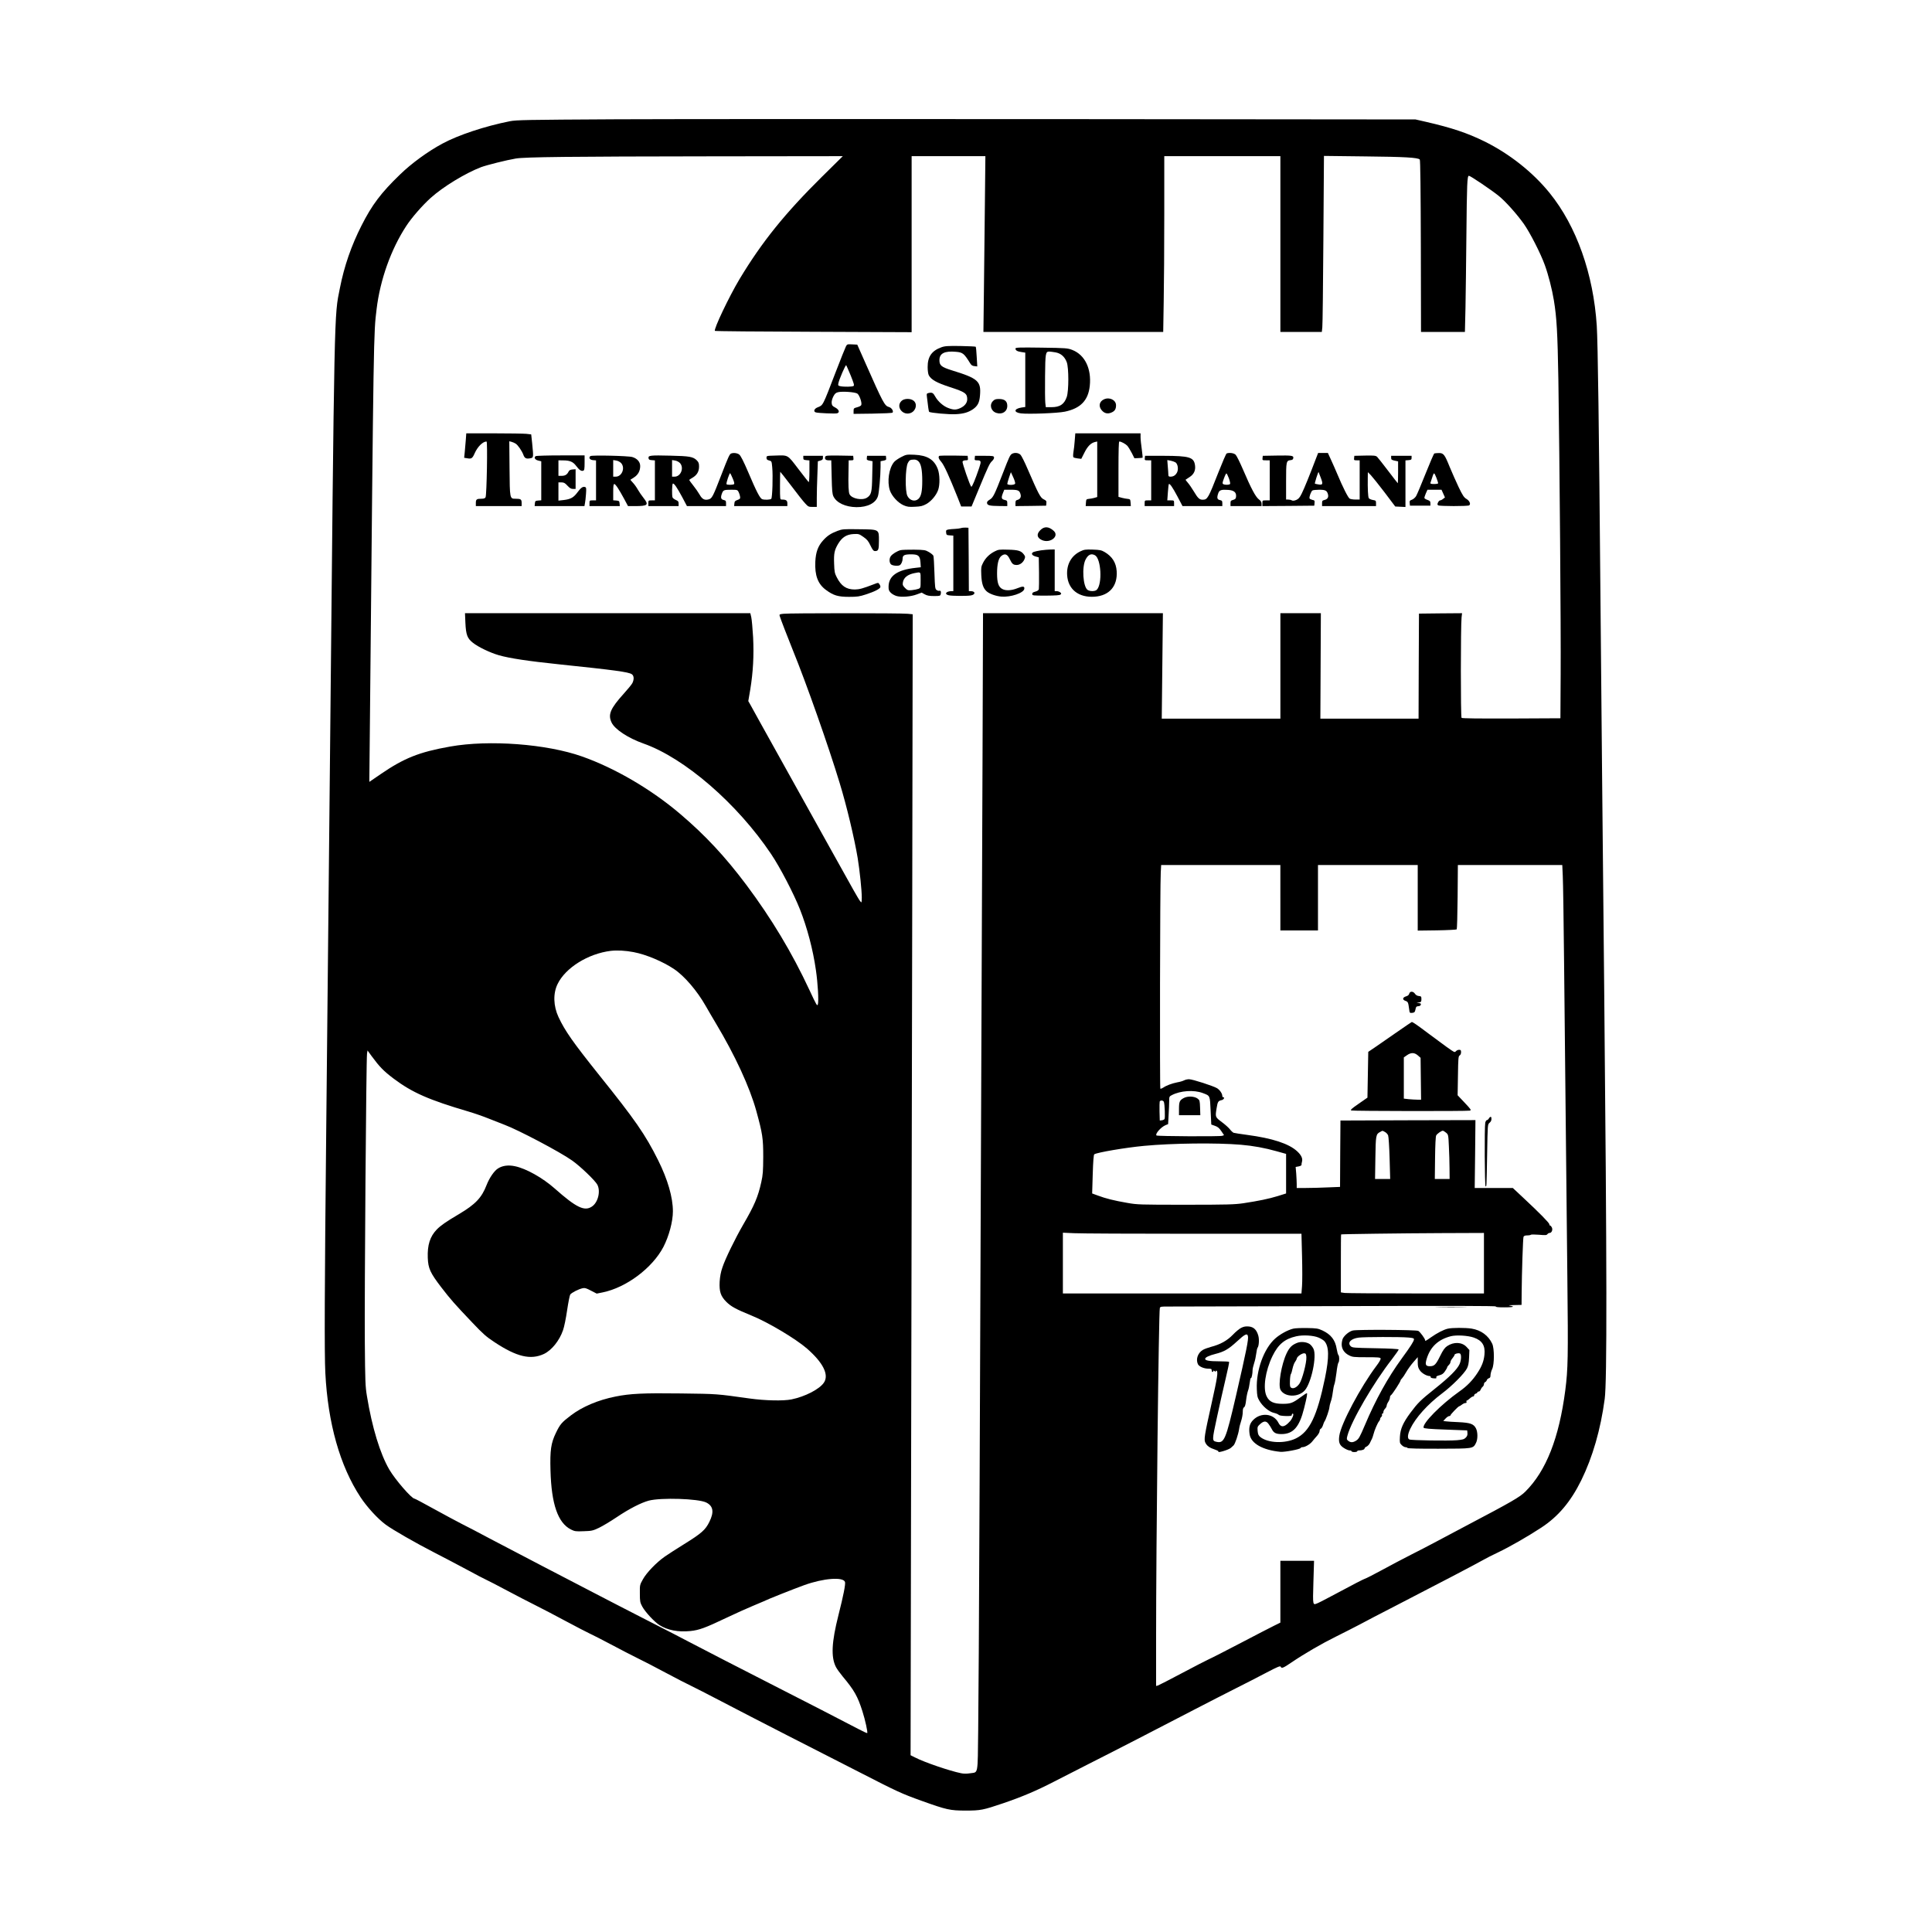 <?xml version="1.0" encoding="UTF-8" standalone="yes"?>
<svg version="1.0" xmlns="http://www.w3.org/2000/svg" width="1772pt" height="1772pt" viewBox="0 0 2363 2363" preserveAspectRatio="xMidYMid meet">
  <g transform="translate(0,2363) scale(0.1,-0.1)" fill="#000000" stroke="none">
    <path d="M7520 22171 c-1087 -6 -1203 -8 -1285 -24 -302 -60 -629 -168 -825
-274 -178 -96 -377 -241 -518 -378 -233 -225 -343 -372 -470 -623 -125 -246
-212 -497 -265 -767 -70 -350 -66 -143 -122 -5845 -19 -1922 -39 -3925 -45
-4450 -20 -1924 -23 -2737 -11 -2970 31 -617 179 -1141 431 -1523 80 -121 211
-264 308 -335 85 -63 366 -224 598 -343 98 -50 271 -141 383 -201 112 -61 225
-120 250 -131 25 -11 137 -69 249 -129 111 -59 271 -142 355 -184 84 -42 253
-130 375 -196 123 -66 251 -132 285 -148 34 -15 152 -76 262 -134 110 -59 252
-132 315 -163 63 -30 221 -112 350 -181 129 -69 269 -141 310 -160 41 -19 210
-106 375 -192 165 -87 525 -272 800 -413 275 -140 678 -346 895 -457 449 -231
508 -258 750 -345 307 -110 349 -120 540 -120 184 0 213 6 461 90 232 79 408
154 619 263 113 58 300 153 415 212 249 125 927 474 1320 679 154 80 375 193
490 251 116 58 285 145 376 193 133 70 168 84 173 72 9 -25 30 -18 132 52 161
109 368 229 544 316 91 45 218 110 283 144 65 35 265 140 445 232 501 258
1000 519 1072 561 36 21 117 62 181 92 141 67 361 193 529 303 208 136 360
316 490 579 139 283 237 621 287 996 29 214 27 1604 -6 4985 -17 1694 -38
3861 -46 4815 -18 2117 -32 3114 -45 3325 -41 635 -248 1219 -577 1625 -206
254 -490 479 -798 631 -208 102 -398 166 -711 238 l-131 30 -4299 4 c-2364 2
-4837 1 -5494 -2z m2538 -698 c-460 -455 -739 -802 -1013 -1257 -127 -212
-319 -615 -301 -633 4 -4 547 -9 1206 -11 l1200 -5 0 1077 0 1076 451 0 451 0
-6 -577 c-3 -318 -9 -802 -12 -1075 l-6 -498 1099 0 1100 0 6 368 c4 202 7
685 7 1075 l0 707 710 0 710 0 0 -1075 0 -1075 254 0 253 0 6 58 c4 31 9 515
13 1076 l7 1019 506 -6 c483 -5 642 -14 666 -38 7 -7 11 -377 13 -1059 l2
-1050 269 0 268 0 7 298 c3 163 8 556 11 872 6 650 10 740 31 740 18 0 279
-176 367 -248 81 -66 214 -214 303 -338 75 -105 209 -367 259 -508 43 -118 88
-295 110 -429 35 -214 45 -394 55 -967 15 -984 32 -3049 28 -3610 l-3 -535
-599 -3 c-412 -1 -603 1 -610 8 -12 12 -11 1126 0 1228 l6 52 -263 -2 -264 -3
-3 -642 -2 -643 -601 0 -600 0 3 645 3 645 -247 0 -248 0 0 -645 0 -645 -726
0 -725 0 7 645 7 645 -1100 0 -1100 0 -6 -1767 c-32 -8340 -45 -11285 -53
-11886 -7 -576 3 -519 -101 -536 -39 -6 -77 -6 -109 1 -138 28 -447 133 -563
193 l-54 27 6 3312 c4 1821 10 4961 14 6977 l6 3666 -63 6 c-81 9 -1448 9
-1518 0 -48 -5 -52 -8 -46 -27 13 -42 95 -255 162 -421 165 -405 437 -1177
571 -1620 87 -284 180 -676 221 -920 25 -154 50 -395 50 -482 -1 -68 -1 -68
-20 -45 -10 12 -46 73 -81 135 -34 61 -166 299 -294 527 -220 395 -615 1104
-843 1515 -57 105 -115 208 -127 230 l-23 40 24 140 c35 215 46 418 35 640 -6
105 -16 214 -22 243 l-12 52 -1745 0 -1745 0 5 -117 c7 -148 23 -190 91 -244
66 -53 211 -122 318 -153 133 -38 360 -72 734 -111 682 -71 851 -94 892 -121
28 -18 30 -66 6 -111 -10 -18 -56 -74 -103 -126 -164 -182 -196 -255 -151
-352 38 -84 202 -192 391 -259 503 -177 1147 -735 1560 -1350 109 -161 276
-482 353 -676 89 -225 160 -492 196 -745 24 -164 36 -378 24 -419 -8 -26 -17
-10 -103 175 -213 457 -463 873 -770 1284 -261 348 -503 608 -810 869 -353
301 -799 562 -1202 704 -433 153 -1136 206 -1613 121 -378 -67 -563 -141 -849
-337 l-139 -95 7 709 c46 4831 45 4771 82 5074 43 358 176 731 362 1015 66
102 197 252 299 344 153 138 427 304 618 377 71 26 310 86 423 105 110 19 668
25 2379 27 l1621 2 -250 -247z m5602 -8823 l0 -400 230 0 230 0 0 400 0 400
610 0 610 0 0 -401 0 -401 234 3 c129 2 238 8 243 12 4 5 9 184 11 398 l3 389
638 0 639 0 6 -132 c4 -73 11 -547 16 -1053 14 -1369 29 -2750 40 -3850 11
-1000 8 -1126 -25 -1388 -76 -585 -234 -987 -488 -1240 -67 -67 -165 -124
-722 -417 -143 -75 -318 -169 -390 -207 -71 -38 -202 -106 -290 -150 -88 -45
-243 -126 -345 -182 -101 -55 -200 -106 -220 -112 -19 -7 -147 -72 -283 -146
-137 -73 -264 -140 -284 -148 -70 -30 -67 -44 -59 250 l8 265 -206 0 -206 0 0
-378 0 -378 -77 -38 c-43 -21 -227 -116 -408 -211 -182 -95 -357 -185 -390
-199 -32 -15 -181 -91 -329 -170 -149 -79 -281 -147 -293 -151 l-23 -6 0 553
c0 1203 32 4036 46 4071 6 16 19 18 118 17 61 0 986 2 2055 5 1376 5 1941 3
1936 -4 -4 -8 29 -11 106 -11 70 0 109 4 104 9 -6 5 -26 11 -45 14 -19 2 7 5
58 5 l92 2 1 138 c2 259 16 677 23 695 6 12 20 17 46 17 22 0 41 4 44 8 2 4
47 4 98 0 78 -7 95 -6 104 7 6 8 18 15 27 15 25 0 41 38 28 66 -6 13 -15 24
-21 24 -5 0 -10 7 -10 16 0 16 -116 135 -322 327 l-125 117 -233 0 -233 0 5
415 4 415 -826 -2 -825 -3 -3 -406 -2 -406 -152 -6 c-83 -4 -202 -7 -265 -7
l-113 0 0 48 c0 26 -3 84 -6 128 l-7 81 37 7 c20 4 36 12 35 19 -1 7 1 24 6
40 10 38 -9 79 -60 126 -101 93 -302 159 -610 200 -83 11 -158 23 -167 26 -9
4 -29 22 -43 40 -14 19 -59 60 -100 90 -83 63 -83 61 -64 175 12 75 19 85 59
94 28 5 44 36 20 36 -5 0 -10 7 -10 15 0 30 -30 73 -64 95 -47 28 -300 110
-343 110 -19 0 -46 -6 -61 -14 -15 -8 -52 -19 -83 -24 -65 -13 -133 -38 -172
-65 -16 -10 -31 -16 -35 -12 -8 8 -4 2509 5 2643 l5 92 729 0 729 0 0 -400z
m-7907 -666 c148 -28 356 -115 492 -207 127 -85 283 -268 386 -450 29 -50 84
-146 124 -212 235 -392 415 -782 495 -1072 77 -280 85 -335 85 -563 -1 -176
-4 -220 -24 -309 -40 -181 -84 -284 -222 -521 -97 -168 -219 -417 -253 -521
-20 -57 -30 -113 -34 -175 -6 -122 12 -177 82 -247 57 -57 118 -90 309 -168
200 -81 536 -281 677 -403 198 -173 272 -321 207 -417 -54 -80 -230 -171 -397
-205 -100 -20 -322 -15 -510 11 -416 58 -388 56 -841 62 -463 6 -623 -2 -801
-38 -215 -43 -405 -124 -545 -230 -113 -86 -133 -109 -184 -215 -60 -124 -73
-211 -66 -459 11 -411 90 -641 250 -722 47 -23 59 -25 156 -21 98 3 112 6 186
41 44 21 143 80 220 132 152 102 295 175 390 201 149 39 607 25 703 -23 86
-43 98 -116 38 -237 -48 -98 -97 -141 -310 -273 -94 -58 -200 -127 -236 -152
-101 -71 -222 -196 -266 -276 -39 -69 -39 -71 -38 -175 0 -97 3 -110 29 -159
38 -69 146 -185 210 -227 100 -63 229 -88 378 -73 108 11 184 39 442 162 116
55 258 119 317 143 59 24 120 50 137 58 41 22 364 150 496 198 235 85 479 104
500 39 8 -27 -19 -165 -80 -405 -84 -332 -93 -513 -31 -635 13 -25 51 -77 83
-116 140 -167 183 -242 241 -425 34 -105 67 -258 59 -267 -3 -3 -52 20 -109
50 -116 62 -735 380 -1083 557 -295 150 -862 442 -985 507 -52 28 -286 149
-520 268 -234 120 -522 268 -640 330 -118 62 -404 210 -635 330 -231 120 -523
273 -650 340 -126 68 -277 146 -335 175 -58 29 -209 111 -337 181 -128 71
-237 129 -243 129 -35 0 -236 232 -308 355 -113 193 -212 519 -274 899 -20
119 -22 180 -26 656 -5 588 17 3474 27 3533 l6 39 50 -69 c99 -134 147 -183
270 -276 228 -171 431 -260 914 -402 68 -20 181 -59 250 -87 69 -28 155 -61
191 -75 167 -62 683 -334 827 -437 101 -71 282 -245 309 -296 42 -81 8 -218
-66 -267 -91 -62 -192 -13 -455 220 -149 132 -351 245 -487 273 -80 17 -150 8
-205 -26 -47 -28 -107 -115 -142 -205 -60 -155 -136 -235 -338 -355 -156 -92
-222 -138 -271 -188 -83 -86 -116 -190 -110 -347 5 -129 30 -184 165 -360 113
-147 162 -203 380 -432 130 -137 170 -173 271 -239 272 -180 442 -220 605
-144 94 45 189 162 233 290 15 41 36 147 50 243 14 94 31 181 38 193 16 23
102 67 153 78 25 6 45 0 101 -30 l70 -36 74 15 c288 59 607 298 742 556 68
132 116 310 116 435 0 171 -63 389 -181 626 -156 313 -281 493 -721 1041 -321
402 -417 538 -497 709 -63 135 -68 288 -12 403 96 200 374 373 651 407 79 9
179 4 283 -16z m6958 -1723 c91 -35 87 -25 96 -216 l8 -169 45 -16 c35 -12 52
-27 78 -65 l33 -49 -22 -8 c-27 -10 -794 -6 -804 4 -20 19 54 103 112 127 l30
12 6 112 c4 62 7 138 7 169 0 54 2 58 31 73 107 56 271 67 380 26z m-476 -108
c11 -28 17 -197 8 -210 -5 -7 -20 -14 -33 -15 l-25 -3 -3 109 c-1 61 0 116 2
123 8 19 43 16 51 -4z m2704 -368 c16 -8 33 -27 39 -42 6 -16 14 -140 18 -280
l7 -253 -93 0 -92 0 4 258 c4 275 7 290 56 316 34 19 28 19 61 1z m748 -9 c27
-23 28 -27 34 -167 4 -79 8 -201 8 -271 l1 -128 -91 0 -90 0 3 258 c2 160 7
264 14 275 12 21 63 57 81 57 7 0 24 -11 40 -24z m-2512 -147 c153 -13 295
-39 440 -80 l115 -32 0 -242 0 -242 -102 -32 c-111 -34 -232 -59 -423 -88
-105 -15 -194 -18 -705 -18 -562 0 -590 1 -714 23 -156 27 -262 53 -357 89
l-71 26 7 236 c5 158 11 238 19 243 36 23 383 82 607 103 348 33 888 39 1184
14z m-580 -1089 l1323 0 7 -273 c4 -151 4 -315 0 -365 l-7 -92 -1459 0 -1459
0 0 372 0 371 137 -6 c75 -4 731 -7 1458 -7z m3555 -360 l0 -370 -829 0 c-455
0 -849 3 -875 6 l-46 7 0 353 c0 195 1 355 3 356 5 4 728 14 1225 16 l522 2 0
-370z"/>
    <path d="M10346 19392 c-9 -17 -63 -153 -121 -303 -168 -437 -156 -413 -227
-442 -41 -17 -52 -51 -20 -61 32 -9 239 -18 261 -11 35 11 23 46 -24 71 -34
17 -40 26 -43 55 -2 21 6 51 20 79 18 35 30 46 58 53 51 13 207 2 236 -17 26
-18 59 -112 48 -140 -3 -9 -26 -21 -50 -27 -41 -11 -44 -13 -44 -46 l0 -35
234 3 c129 2 238 7 242 12 17 17 -11 61 -44 69 -52 14 -72 51 -285 533 l-102
230 -62 3 c-60 3 -63 2 -77 -26z m59 -355 c39 -98 46 -120 34 -128 -16 -10
-112 -12 -159 -3 -29 6 -31 10 -26 36 9 47 88 230 96 221 3 -4 28 -61 55 -126z"/>
    <path d="M11513 19382 c-117 -42 -168 -115 -167 -242 0 -42 6 -86 14 -100 29
-54 97 -92 260 -145 185 -60 210 -78 210 -148 0 -44 -31 -84 -84 -108 -53 -24
-83 -24 -149 1 -59 22 -124 79 -158 139 -25 46 -38 53 -78 45 -27 -6 -29 -8
-24 -48 13 -115 22 -178 27 -183 13 -13 248 -34 326 -29 96 5 153 22 211 61
57 41 78 80 85 166 15 177 -21 210 -346 310 -126 40 -150 59 -150 124 0 83 63
115 203 102 83 -7 99 -21 172 -139 15 -25 28 -34 54 -36 l34 -4 -7 118 c-3 65
-9 120 -12 123 -3 3 -87 7 -187 9 -156 2 -190 0 -234 -16z"/>
    <path d="M12420 19367 c0 -23 23 -36 74 -43 l46 -7 0 -332 0 -333 -44 -6 c-96
-15 -102 -60 -9 -72 93 -11 447 2 537 21 192 40 286 137 305 316 22 210 -60
379 -214 439 -57 22 -75 24 -377 28 -277 4 -318 2 -318 -11z m491 -47 c65 -12
111 -53 136 -119 26 -67 26 -353 0 -427 -31 -89 -83 -124 -186 -124 l-70 0 -6
53 c-3 28 -5 174 -3 323 3 289 6 304 53 304 12 0 46 -5 76 -10z"/>
    <path d="M13503 18746 c-58 -26 -70 -85 -28 -134 32 -38 72 -48 118 -28 41 17
57 41 57 89 0 64 -79 104 -147 73z"/>
    <path d="M11025 18725 c-72 -71 19 -185 116 -145 63 27 82 110 33 149 -39 31
-117 29 -149 -4z"/>
    <path d="M12145 18725 c-47 -46 -25 -124 41 -145 72 -24 134 16 134 86 0 57
-32 84 -102 84 -39 0 -54 -5 -73 -25z"/>
    <path d="M5697 18248 c-4 -46 -10 -113 -13 -150 l-7 -67 37 -6 c52 -10 64 -2
92 62 35 79 99 143 145 143 14 0 2 -654 -12 -682 -7 -13 -22 -18 -49 -18 -60
0 -70 -7 -70 -51 l0 -39 280 0 280 0 0 39 c0 44 -10 51 -75 51 -70 0 -70 -2
-73 374 l-3 329 28 -7 c15 -4 38 -14 50 -22 28 -18 76 -88 94 -136 15 -43 35
-53 85 -43 40 7 40 8 23 181 l-12 111 -60 7 c-33 3 -212 6 -397 6 l-337 0 -6
-82z"/>
    <path d="M13145 18243 c-3 -49 -11 -113 -16 -142 -5 -33 -5 -59 0 -64 5 -5 29
-11 53 -14 l43 -5 39 77 c39 78 79 117 129 129 l27 6 0 -339 0 -340 -37 -11
c-21 -5 -51 -11 -68 -12 -28 -3 -30 -6 -33 -45 l-3 -43 276 0 276 0 -3 43 c-3
39 -5 42 -33 45 -16 1 -49 7 -72 13 l-43 12 0 338 c0 226 3 339 10 339 23 0
76 -29 98 -52 12 -14 37 -54 55 -89 l32 -64 48 2 c27 1 50 3 52 5 2 2 -3 48
-10 103 -8 55 -15 121 -15 148 l0 47 -399 0 -399 0 -7 -87z"/>
    <path d="M8942 18083 c-19 -7 -36 -45 -122 -268 -101 -262 -112 -282 -153
-293 -49 -13 -79 2 -110 58 -16 28 -51 78 -78 112 -27 34 -49 64 -49 67 0 3
18 16 41 29 53 31 79 75 79 135 0 40 -5 54 -28 77 -44 44 -89 52 -324 57 -244
6 -271 3 -266 -30 2 -18 11 -23 41 -25 l37 -3 0 -245 0 -244 -40 0 c-39 0 -40
-1 -40 -35 l0 -35 185 0 185 0 0 31 c0 25 -6 32 -34 44 -18 8 -36 22 -40 30
-10 26 -7 163 3 170 14 8 51 -46 116 -167 l57 -108 239 0 239 0 0 34 c0 30 -4
35 -30 41 -33 7 -39 31 -19 82 15 39 24 43 111 43 75 0 78 -1 92 -28 8 -16 16
-41 18 -57 3 -24 -2 -29 -32 -40 -29 -10 -36 -17 -38 -43 l-3 -32 325 0 326 0
0 34 c0 35 -15 46 -67 46 -23 0 -23 0 -23 170 0 94 2 170 3 170 2 0 63 -78
135 -172 71 -95 148 -192 170 -215 36 -40 43 -43 90 -43 l52 0 0 108 c0 59 3
184 7 278 l6 172 31 9 c24 7 31 14 31 33 l0 25 -120 0 -120 0 0 -25 c0 -22 5
-25 38 -28 l37 -3 0 -135 c0 -77 -4 -133 -9 -130 -5 3 -62 76 -127 161 -135
177 -120 168 -284 163 -104 -3 -105 -3 -105 -27 0 -19 7 -27 32 -33 31 -8 31
-9 38 -84 10 -102 2 -371 -12 -385 -12 -12 -79 -15 -110 -5 -27 9 -70 91 -173
334 -55 129 -91 199 -108 212 -23 19 -71 25 -100 13z m-624 -118 c51 -59 8
-165 -67 -165 l-31 0 0 101 0 102 38 -6 c22 -4 46 -17 60 -32z m645 -190 c18
-43 22 -62 14 -67 -16 -10 -85 -10 -91 0 -7 12 37 143 45 134 4 -4 18 -34 32
-67z"/>
    <path d="M12377 18079 c-23 -14 -34 -37 -112 -239 -103 -266 -119 -297 -160
-321 -26 -16 -35 -27 -33 -42 4 -28 33 -35 151 -36 l97 -1 0 34 c0 30 -4 35
-31 41 -40 9 -45 25 -24 80 l18 45 82 0 c88 0 106 -9 118 -59 8 -32 -7 -57
-38 -65 -21 -5 -25 -12 -25 -41 l0 -35 188 2 187 3 3 30 c3 27 -2 33 -33 48
-40 19 -63 63 -196 370 -35 82 -74 160 -86 173 -24 26 -73 32 -106 13z m39
-364 c-7 -20 -96 -21 -96 -2 0 7 10 42 22 78 l22 64 29 -63 c16 -34 26 -69 23
-77z"/>
    <path d="M15003 18084 c-7 -3 -51 -105 -99 -227 -126 -321 -135 -338 -193
-339 -40 -1 -60 18 -111 104 -23 38 -55 85 -72 104 -17 19 -29 36 -27 37 2 2
23 15 47 31 54 34 77 82 68 145 -14 99 -67 115 -381 116 l-230 0 -3 -27 c-3
-27 -1 -28 37 -28 l41 0 0 -245 0 -245 -40 0 c-39 0 -40 -1 -40 -35 l0 -35
180 0 180 0 0 35 c0 34 -1 35 -41 35 l-42 0 7 97 c4 54 9 100 12 102 11 11 46
-40 104 -149 l63 -120 243 0 244 0 0 34 c0 29 -4 34 -30 40 -34 6 -39 29 -19
85 13 37 37 45 121 39 71 -5 101 -30 96 -82 -2 -25 -9 -32 -35 -40 -29 -8 -33
-13 -33 -42 l0 -34 190 0 190 0 0 29 c0 21 -9 36 -34 54 -40 31 -95 135 -192
362 -38 88 -78 170 -91 183 -21 21 -77 29 -110 16z m-626 -109 c29 -20 39 -84
19 -124 -19 -35 -44 -51 -80 -51 -21 0 -26 5 -26 23 0 13 -3 59 -7 102 l-6 78
39 -7 c21 -4 49 -14 61 -21z m653 -194 c12 -33 19 -65 15 -70 -8 -13 -64 -14
-84 -2 -12 8 -10 19 9 70 12 34 26 61 30 61 4 0 18 -27 30 -59z"/>
    <path d="M16094 18018 c-69 -183 -144 -368 -173 -425 -24 -49 -39 -66 -67 -78
-25 -10 -41 -12 -54 -5 -10 6 -30 10 -44 10 l-26 0 0 223 c0 243 2 253 55 259
22 2 31 9 33 25 5 31 -15 34 -208 31 l-165 -3 -3 -27 c-3 -27 -2 -28 42 -28
l46 0 0 -245 0 -245 -45 0 c-45 0 -45 0 -45 -35 l0 -35 318 2 317 3 3 33 c3
29 0 33 -27 38 -16 4 -32 12 -34 18 -7 17 19 87 35 97 7 5 45 9 84 9 76 0 95
-10 107 -59 8 -34 -8 -58 -43 -66 -26 -6 -30 -11 -30 -41 l0 -34 330 0 330 0
0 34 c0 32 -2 35 -40 41 -22 4 -44 14 -49 23 -9 17 -14 117 -12 247 l1 70 35
-35 c19 -20 95 -114 168 -210 l132 -175 63 -3 62 -3 0 285 0 285 38 3 c32 3
37 6 37 28 l0 25 -125 0 -125 0 0 -25 c0 -21 6 -26 43 -34 l42 -9 0 -133 c0
-74 -2 -134 -4 -134 -2 0 -55 69 -119 153 -63 83 -124 160 -134 170 -18 15
-37 17 -149 15 l-129 -3 -3 -27 c-3 -26 -1 -28 32 -28 l36 0 0 -240 0 -240
-51 0 c-28 0 -59 5 -71 11 -19 10 -85 141 -153 304 -18 44 -52 119 -74 168
l-40 87 -60 0 -59 0 -28 -72z m61 -233 c30 -78 24 -90 -35 -79 -19 3 -37 7
-38 9 -2 2 7 35 19 74 13 39 24 69 26 68 1 -2 14 -34 28 -72z"/>
    <path d="M17543 18084 c-6 -3 -54 -114 -107 -247 -53 -133 -105 -257 -116
-275 -11 -18 -34 -38 -51 -44 -26 -9 -30 -15 -27 -42 l3 -31 125 0 125 0 0 29
c0 24 -6 31 -34 41 -19 6 -36 16 -39 23 -2 6 6 32 17 57 l20 45 86 0 86 0 21
-47 21 -47 -23 -18 c-12 -10 -29 -18 -36 -18 -8 0 -20 -12 -26 -26 -10 -21 -9
-27 3 -35 18 -11 359 -12 378 0 23 15 5 57 -35 80 -29 18 -45 42 -94 144 -32
67 -81 179 -110 248 -61 152 -75 169 -133 168 -23 0 -47 -3 -54 -5z m26 -299
c12 -31 21 -60 21 -65 0 -6 -22 -10 -50 -10 -35 0 -48 4 -45 13 30 96 38 117
45 117 5 0 18 -25 29 -55z"/>
    <path d="M11023 18040 c-34 -17 -73 -44 -87 -60 -64 -76 -88 -239 -52 -348 24
-70 99 -152 168 -182 44 -19 65 -22 138 -18 73 3 95 9 141 34 61 35 121 107
144 173 22 65 20 188 -5 254 -44 116 -128 168 -285 175 -96 4 -102 3 -162 -28z
m211 -53 c32 -32 46 -105 46 -238 0 -128 -13 -189 -46 -220 -42 -39 -105 -23
-135 34 -31 56 -27 344 5 405 18 34 28 40 74 41 22 1 41 -7 56 -22z"/>
    <path d="M6552 18051 c-25 -16 -9 -45 31 -54 l37 -9 0 -238 0 -239 -37 -3
c-35 -3 -38 -6 -41 -35 l-3 -33 304 0 305 0 6 33 c4 17 10 68 13 113 5 70 4
82 -11 87 -26 10 -52 -8 -95 -67 -46 -62 -83 -82 -168 -92 l-63 -7 0 112 0
111 37 0 c29 0 43 -7 73 -40 28 -30 44 -40 68 -40 l32 0 0 121 0 120 -37 -3
c-28 -2 -41 -9 -50 -28 -18 -36 -42 -50 -85 -50 l-38 0 0 95 0 95 58 -1 c83 0
121 -17 160 -69 37 -49 62 -66 86 -57 13 5 16 24 16 97 l0 90 -292 0 c-161 0
-299 -4 -306 -9z"/>
    <path d="M7222 18052 c-27 -18 -9 -47 31 -50 l37 -3 0 -245 0 -244 -40 0 c-39
0 -40 -1 -40 -35 l0 -35 186 0 185 0 -3 33 c-3 29 -6 32 -40 35 l-38 3 0 100
c0 73 3 99 13 99 15 0 56 -62 121 -182 l47 -88 83 0 c160 0 175 14 107 100
-22 27 -53 73 -70 102 -16 29 -44 68 -62 86 -17 18 -30 34 -28 35 2 2 22 15
45 29 48 31 74 79 74 138 0 50 -36 92 -96 110 -48 15 -493 25 -512 12z m376
-87 c51 -59 8 -165 -67 -165 l-31 0 0 101 0 102 38 -6 c22 -4 46 -17 60 -32z"/>
    <path d="M10094 18045 c-11 -28 4 -45 39 -45 l34 0 5 -202 c4 -168 7 -209 22
-240 38 -78 147 -129 281 -131 138 -1 239 51 264 138 13 45 30 241 31 352 l0
72 36 7 c31 6 35 10 32 33 l-3 26 -115 0 -115 0 -3 -26 c-3 -23 1 -27 33 -33
l37 -7 -4 -182 c-3 -198 -11 -229 -64 -264 -58 -37 -185 -13 -213 41 -13 25
-17 111 -13 289 l2 127 31 0 c27 0 30 3 27 28 l-3 27 -168 3 c-142 2 -168 0
-173 -13z"/>
    <path d="M11487 18054 c-14 -15 -6 -37 28 -76 33 -39 96 -178 198 -433 l43
-110 64 0 63 0 87 210 c120 290 134 318 165 347 16 15 25 33 23 44 -3 17 -14
19 -118 19 l-115 0 -3 -27 c-3 -25 0 -28 25 -28 54 0 57 -10 30 -91 -49 -144
-89 -241 -98 -232 -17 17 -112 292 -106 307 4 10 18 16 37 16 28 0 31 3 28 28
l-3 27 -171 3 c-93 1 -173 -1 -177 -4z"/>
    <path d="M11750 17170 c-14 -4 -46 -8 -71 -9 -26 -1 -61 -4 -78 -7 -29 -6 -32
-10 -29 -38 3 -29 6 -31 46 -34 l42 -3 0 -340 0 -339 -22 0 c-68 -1 -93 -38
-33 -51 40 -9 221 -10 268 -2 61 10 60 52 0 53 l-23 0 -2 388 -3 387 -35 2
c-19 1 -46 -2 -60 -7z"/>
    <path d="M12724 17146 c-50 -50 -42 -95 23 -123 100 -41 212 49 141 114 -61
55 -115 58 -164 9z"/>
    <path d="M10244 17137 c-84 -32 -126 -60 -178 -118 -61 -68 -88 -141 -94 -258
-8 -169 31 -274 131 -347 91 -67 147 -84 282 -84 100 0 127 4 207 30 105 34
171 68 176 90 1 9 -4 24 -12 35 -14 20 -15 20 -63 1 -143 -55 -181 -65 -238
-66 -104 0 -167 43 -221 150 -25 48 -29 69 -32 165 -5 126 4 168 50 245 48 79
102 113 186 118 64 3 69 2 122 -35 45 -31 61 -51 87 -106 26 -54 37 -67 56
-67 41 0 47 17 47 127 0 141 7 137 -250 140 -183 3 -199 1 -256 -20z"/>
    <path d="M11014 16901 c-42 -11 -100 -47 -119 -74 -21 -29 -19 -80 3 -100 19
-17 88 -23 108 -9 19 12 34 49 34 81 0 40 23 51 103 51 89 0 109 -17 115 -97
l4 -61 -63 -7 c-222 -24 -328 -97 -331 -226 -1 -41 3 -54 26 -78 15 -16 48
-34 72 -41 60 -17 174 -8 248 20 l58 22 38 -21 c29 -16 55 -21 114 -21 72 0
76 1 82 24 7 29 -2 47 -19 40 -7 -2 -21 2 -32 10 -18 13 -20 30 -26 208 -3
106 -9 201 -13 211 -5 10 -29 30 -55 45 -43 25 -54 27 -181 29 -74 1 -149 -2
-166 -6z m246 -366 c0 -95 0 -96 -27 -107 -16 -6 -51 -13 -80 -16 -48 -4 -55
-2 -84 27 -27 28 -31 37 -26 68 10 58 57 96 140 113 82 16 77 21 77 -85z"/>
    <path d="M12166 16886 c-63 -32 -112 -79 -143 -141 -23 -45 -25 -57 -21 -150
5 -104 23 -159 65 -197 34 -31 112 -59 181 -65 113 -9 273 44 280 95 5 33 -17
35 -86 7 -69 -28 -139 -32 -181 -10 -48 24 -66 76 -66 190 0 117 17 187 53
216 43 33 73 22 102 -39 29 -60 42 -72 86 -72 38 0 77 29 94 70 11 28 11 34
-7 58 -33 45 -68 56 -193 59 -106 3 -119 2 -164 -21z"/>
    <path d="M12733 16899 c-35 -5 -74 -14 -89 -19 -37 -15 -27 -42 21 -56 l40
-11 3 -184 c1 -101 0 -193 -2 -205 -4 -14 -18 -23 -43 -30 -28 -7 -38 -14 -38
-29 0 -19 7 -20 167 -20 122 1 171 4 180 14 11 10 9 15 -6 27 -11 8 -30 14
-43 14 l-23 0 0 255 0 255 -52 -1 c-29 -1 -81 -5 -115 -10z"/>
    <path d="M13215 16887 c-112 -53 -171 -160 -163 -291 11 -176 142 -278 337
-264 180 13 281 130 269 312 -7 104 -54 179 -147 234 -40 23 -58 27 -146 30
-89 3 -106 0 -150 -21z m177 -48 c76 -41 93 -353 22 -423 -20 -20 -83 -21
-112 -1 -56 40 -72 281 -24 372 31 60 68 77 114 52z"/>
    <path d="M17236 11476 c-4 -15 -17 -26 -38 -32 -44 -13 -49 -41 -9 -55 32 -11
35 -18 46 -102 6 -47 7 -48 38 -45 26 3 32 8 38 36 8 40 12 44 41 46 13 1 24
8 26 19 3 13 -4 17 -25 18 l-28 1 30 7 c26 5 30 10 30 41 0 32 -3 35 -32 38
-20 2 -37 12 -47 28 -22 32 -62 33 -70 0z"/>
    <path d="M17079 11002 c-101 -71 -220 -153 -264 -183 l-80 -54 -5 -280 -5
-280 -108 -75 c-84 -58 -104 -76 -90 -82 22 -8 1419 -10 1450 -2 21 6 15 14
-63 97 l-86 91 4 239 c3 215 5 239 21 248 10 6 17 22 17 39 0 25 -4 30 -24 30
-13 0 -29 -7 -36 -15 -7 -9 -19 -14 -25 -11 -17 6 -134 90 -315 226 -138 104
-190 140 -203 140 -2 0 -87 -58 -188 -128z m263 -281 l33 -29 3 -256 3 -256
-44 0 c-24 0 -72 3 -106 6 l-61 7 0 252 0 252 37 26 c51 36 93 35 135 -2z"/>
    <path d="M18210 9950 c-6 -11 -17 -20 -24 -20 -7 0 -16 -14 -20 -31 -11 -54
-7 -779 4 -779 12 0 11 -33 19 396 6 356 6 362 28 380 21 18 27 33 24 62 -2
19 -19 14 -31 -8z"/>
    <path d="M17593 7643 c87 -2 227 -2 310 0 84 1 13 3 -158 3 -170 0 -239 -2
-152 -3z"/>
    <path d="M15184 7391 c-23 -10 -70 -49 -105 -86 -71 -73 -153 -119 -270 -149
-36 -10 -80 -26 -98 -37 -61 -37 -87 -113 -60 -173 14 -30 74 -56 129 -56 33
0 40 -3 40 -20 0 -11 5 -20 10 -20 6 0 10 5 10 11 0 8 5 8 15 -1 11 -9 15 -9
15 -1 0 7 5 9 10 6 20 -12 9 -85 -59 -390 -92 -412 -98 -453 -77 -493 20 -38
51 -60 117 -82 27 -9 46 -20 42 -23 -22 -23 122 19 151 44 10 8 25 22 34 31
19 20 57 132 67 198 3 25 15 71 26 103 10 31 19 79 19 107 0 34 5 52 16 58 11
6 19 34 25 88 5 43 16 95 23 114 8 19 17 63 21 97 4 35 10 61 15 58 8 -5 20
52 20 97 0 16 9 54 19 85 11 32 22 85 26 118 4 33 11 65 16 71 17 21 22 103 9
148 -20 71 -56 106 -115 112 -37 3 -61 0 -91 -15z m79 -102 c10 -37 -17 -171
-148 -740 -123 -529 -142 -574 -235 -554 -57 13 -57 14 4 298 31 144 78 354
105 467 27 113 47 208 44 213 -2 4 -58 7 -123 7 -116 0 -170 9 -170 30 0 18
48 41 124 60 108 27 162 58 266 154 95 88 124 102 133 65z"/>
    <path d="M15816 7379 c-66 -16 -161 -68 -220 -121 -137 -122 -234 -388 -224
-618 3 -82 7 -102 31 -142 40 -69 117 -134 176 -148 28 -6 55 -18 61 -25 6 -7
38 -13 85 -14 62 -1 75 1 75 14 0 8 5 15 11 15 18 0 1 -51 -30 -90 -16 -19
-42 -43 -59 -53 -37 -22 -64 -12 -86 32 -59 114 -215 130 -310 32 -42 -43 -54
-92 -42 -174 17 -112 160 -193 376 -214 51 -5 243 31 248 47 2 5 12 10 23 10
32 0 94 36 121 72 14 18 40 48 57 67 17 19 31 45 31 58 0 13 7 26 15 29 8 3
19 22 26 42 6 21 15 42 19 47 16 19 60 148 60 174 1 14 8 44 16 66 9 22 20 74
25 115 5 41 14 86 20 100 6 14 17 76 25 139 7 63 18 119 24 125 13 13 13 79 0
92 -6 6 -15 39 -21 75 -17 109 -70 177 -174 226 -55 25 -71 28 -190 30 -71 1
-148 -2 -169 -8z m312 -109 c28 -12 59 -31 70 -43 58 -64 60 -195 8 -450 -96
-465 -188 -658 -356 -740 -135 -66 -340 -58 -434 16 -23 19 -30 33 -34 75 -4
48 -2 54 27 81 46 43 77 45 105 7 13 -17 31 -45 40 -63 24 -49 52 -63 121 -63
143 1 218 86 275 315 35 140 43 185 33 185 -5 0 -40 -23 -78 -51 -95 -70 -120
-79 -218 -79 -108 0 -162 25 -194 90 -49 96 -18 312 71 495 70 143 149 209
290 241 83 19 210 11 274 -16z"/>
    <path d="M15869 7207 c-66 -25 -97 -55 -133 -130 -64 -136 -106 -387 -74 -446
50 -91 219 -95 297 -6 80 92 149 418 106 508 -10 21 -30 46 -45 57 -37 26
-105 34 -151 17z m109 -177 c4 -66 -51 -276 -86 -325 -32 -45 -74 -65 -100
-48 -14 9 -17 24 -15 83 1 39 6 77 11 83 6 7 15 38 21 69 7 31 20 67 30 80 10
13 20 32 22 43 5 25 67 67 94 63 16 -2 21 -11 23 -48z"/>
    <path d="M17707 7379 c-51 -12 -130 -53 -204 -105 -65 -46 -73 -50 -73 -35 0
18 -61 101 -83 113 -26 14 -736 18 -800 5 -42 -9 -101 -56 -123 -98 -7 -15
-14 -48 -14 -72 0 -57 32 -105 90 -134 41 -21 58 -23 212 -23 141 0 170 -2
174 -15 4 -9 -17 -46 -52 -92 -193 -257 -433 -707 -453 -853 -12 -80 1 -116
57 -151 25 -16 56 -29 69 -29 13 0 23 -4 23 -10 0 -5 16 -10 35 -10 19 0 35 5
35 10 0 6 10 10 23 10 36 0 67 11 67 25 0 6 11 17 26 23 14 7 32 27 40 45 8
17 18 39 23 47 5 8 13 33 19 55 12 51 53 146 70 163 6 7 12 19 12 26 0 8 6 19
14 26 8 6 12 18 9 26 -3 8 0 14 6 14 6 0 11 9 11 20 0 11 9 29 20 40 11 11 20
28 20 38 0 9 9 31 20 47 11 17 20 40 20 52 0 12 6 26 14 30 15 9 116 164 116
179 0 5 8 17 18 26 9 9 32 43 50 75 19 33 58 88 88 122 l54 62 0 -62 c0 -51 5
-70 26 -100 24 -35 83 -69 119 -69 8 0 14 -6 13 -12 -2 -8 11 -14 36 -16 31
-3 38 0 33 11 -4 11 6 18 37 26 32 8 50 20 69 49 15 21 27 43 27 48 0 6 9 19
20 29 11 10 20 26 20 36 0 10 11 31 25 47 14 17 25 35 25 41 0 13 45 25 65 17
21 -8 19 -81 -4 -131 -29 -64 -123 -158 -301 -300 -178 -142 -209 -173 -300
-295 -90 -122 -122 -195 -128 -290 -4 -74 -3 -80 21 -104 14 -14 35 -26 46
-26 11 0 23 -4 26 -10 4 -6 142 -10 383 -9 420 1 419 0 454 70 24 46 23 134 0
179 -29 55 -70 69 -213 76 -68 3 -138 7 -155 10 l-32 4 28 30 c16 17 35 30 44
30 9 0 16 4 16 9 0 11 96 111 107 111 4 0 19 9 33 20 14 11 33 20 44 20 12 0
16 5 12 15 -3 8 -1 15 4 15 5 0 21 11 36 25 15 14 33 25 40 25 8 0 14 6 14 14
0 8 9 18 20 21 11 3 20 11 20 16 0 5 7 9 15 9 9 0 19 10 24 23 5 13 16 29 25
36 9 7 16 22 16 33 0 10 7 21 15 24 8 3 17 14 20 24 3 10 15 20 25 23 15 4 20
14 20 39 1 18 9 51 20 73 28 57 28 252 1 310 -47 100 -136 166 -252 185 -76
12 -239 12 -292 -1z m320 -109 c102 -36 141 -99 129 -210 -8 -79 -32 -141 -86
-223 -57 -88 -128 -161 -218 -224 -228 -161 -457 -393 -440 -445 4 -10 72 -16
269 -23 l264 -10 3 -32 c2 -24 -3 -39 -21 -57 -20 -20 -38 -25 -108 -31 -107
-9 -558 -2 -581 9 -27 12 -22 62 11 131 64 135 213 300 387 431 123 92 272
242 306 307 16 31 23 65 26 133 l4 92 -34 37 c-56 61 -155 66 -237 12 -31 -21
-50 -47 -87 -122 -52 -106 -71 -125 -126 -125 -52 0 -60 20 -38 92 45 146 141
235 295 275 67 17 209 9 282 -17z m-802 1 c58 -5 70 -9 69 -23 -2 -24 -40 -84
-149 -233 -171 -235 -320 -504 -451 -815 -64 -150 -75 -170 -109 -191 -38 -24
-67 -24 -95 -1 -20 16 -21 21 -10 62 49 184 320 648 544 935 47 61 84 115 83
120 -2 6 -111 12 -285 15 -271 5 -282 6 -303 26 -42 43 5 92 100 104 69 9 510
10 606 1z"/>
    <path d="M14478 10200 c-50 -27 -58 -45 -58 -134 l0 -76 130 0 131 0 -3 91
c-3 87 -5 93 -30 112 -40 30 -123 33 -170 7z"/>
  </g>
</svg>